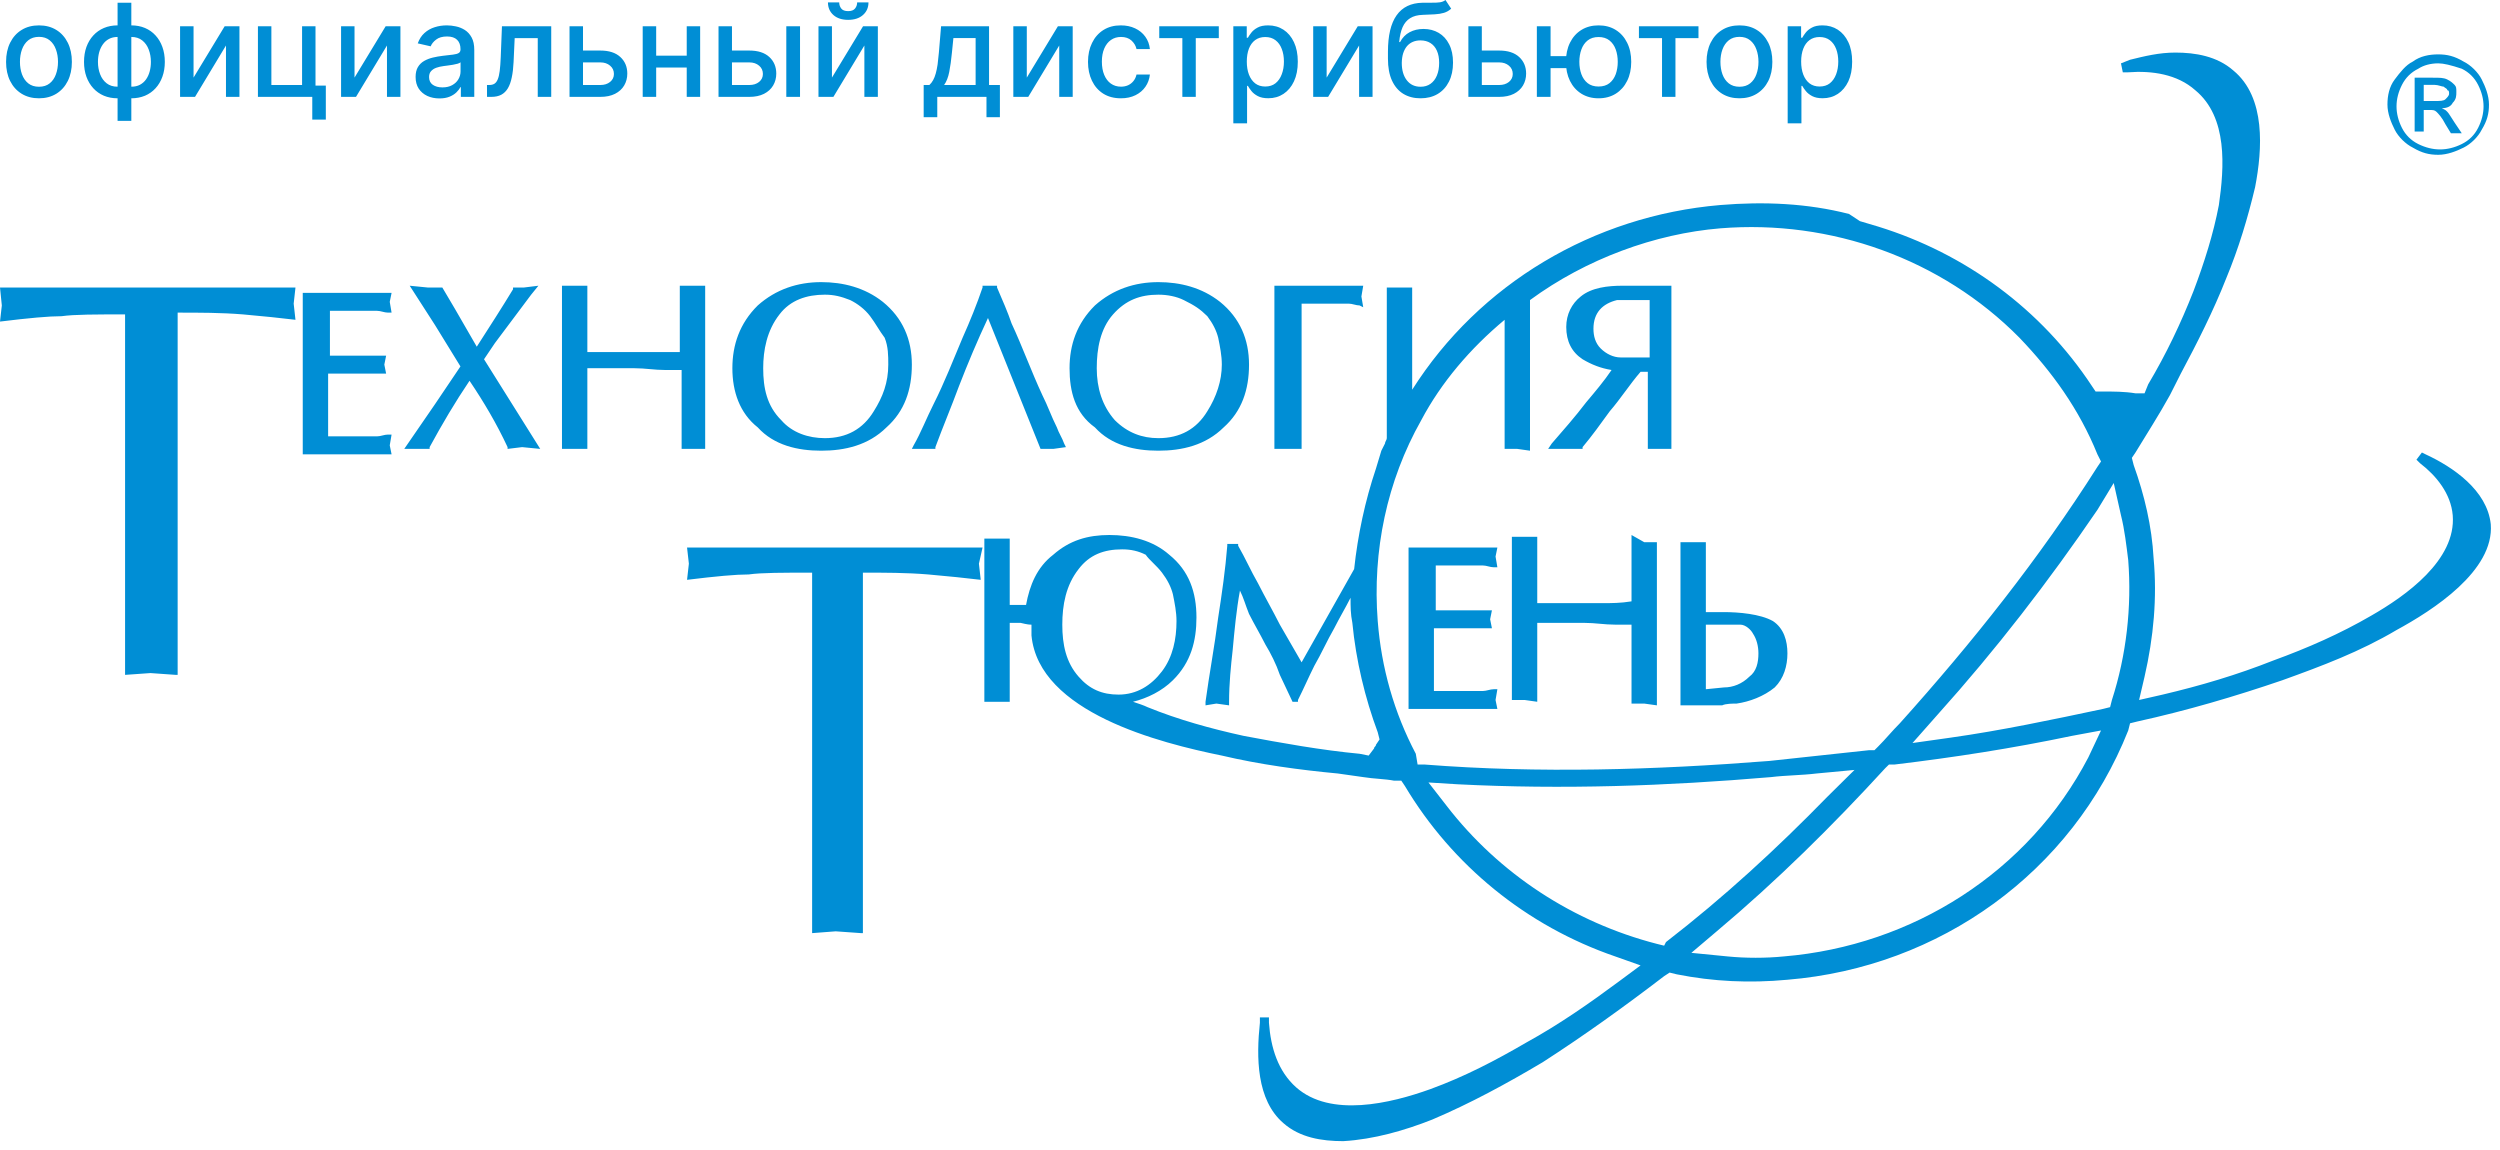 <?xml version="1.0" encoding="UTF-8"?> <svg xmlns="http://www.w3.org/2000/svg" width="100" height="46" viewBox="0 0 100 46" fill="none"><path fill-rule="evenodd" clip-rule="evenodd" d="M13.125 14.226H14.502C14.647 14.226 14.792 14.226 14.938 14.226C15.082 14.226 15.155 14.226 15.3 14.226H15.445L15.373 14.585L15.445 14.944H15.3C15.155 14.944 15.01 14.944 14.792 14.944C14.647 14.944 14.575 14.944 14.43 14.944H13.125V17.454C13.415 17.454 13.705 17.454 13.995 17.454C14.212 17.454 14.502 17.454 14.72 17.454C14.865 17.454 14.938 17.454 15.082 17.454C15.228 17.454 15.373 17.383 15.518 17.383H15.663L15.59 17.813L15.663 18.172H12.11V11.716H15.663L15.59 12.074L15.663 12.505H15.518C15.373 12.505 15.228 12.433 15.082 12.433C14.938 12.433 14.865 12.433 14.72 12.433H13.197V14.226H13.125ZM97.529 2.175C97.891 2.175 98.182 2.247 98.543 2.462C98.834 2.605 99.124 2.892 99.269 3.179C99.414 3.466 99.559 3.825 99.559 4.184C99.559 4.542 99.487 4.829 99.269 5.188C99.124 5.475 98.834 5.762 98.543 5.905C98.254 6.049 97.891 6.192 97.529 6.192C97.166 6.192 96.876 6.12 96.514 5.905C96.224 5.762 95.933 5.475 95.789 5.188C95.644 4.901 95.498 4.542 95.498 4.184C95.498 3.825 95.571 3.466 95.789 3.179C96.006 2.892 96.224 2.605 96.514 2.462C96.803 2.247 97.166 2.175 97.529 2.175ZM97.529 2.534C97.238 2.534 96.949 2.605 96.731 2.749C96.441 2.892 96.224 3.108 96.078 3.395C95.933 3.681 95.861 3.968 95.861 4.255C95.861 4.542 95.933 4.829 96.078 5.116C96.224 5.403 96.441 5.618 96.731 5.762C97.021 5.905 97.311 5.977 97.601 5.977C97.891 5.977 98.182 5.905 98.471 5.762C98.762 5.618 98.979 5.403 99.124 5.116C99.269 4.829 99.342 4.542 99.342 4.255C99.342 3.968 99.269 3.681 99.124 3.395C98.979 3.108 98.762 2.892 98.471 2.749C98.037 2.605 97.746 2.534 97.529 2.534ZM96.586 5.26H96.949V4.399H97.166C97.311 4.399 97.383 4.399 97.457 4.471C97.529 4.542 97.674 4.686 97.819 4.973L98.037 5.331H98.471L98.182 4.901C98.037 4.686 97.963 4.542 97.891 4.471C97.819 4.399 97.819 4.399 97.674 4.327C97.891 4.327 98.037 4.255 98.109 4.112C98.254 3.968 98.254 3.825 98.254 3.681C98.254 3.538 98.254 3.466 98.182 3.395C98.109 3.323 98.037 3.251 97.891 3.179C97.746 3.108 97.601 3.108 97.311 3.108H96.586V5.26ZM96.949 4.04H97.383C97.601 4.04 97.746 4.04 97.819 3.968C97.891 3.897 97.963 3.825 97.963 3.753C97.963 3.681 97.963 3.61 97.891 3.61C97.891 3.538 97.819 3.538 97.746 3.466C97.674 3.466 97.529 3.395 97.383 3.395H96.949V4.04ZM34.443 37.325L33.428 37.253L32.485 37.325V22.906C31.325 22.906 30.455 22.906 29.948 22.978C29.44 22.978 28.642 23.05 27.482 23.193L27.555 22.547L27.482 21.902H39.302L39.157 22.547L39.229 23.193C38.649 23.121 37.924 23.05 37.126 22.978C36.256 22.906 35.386 22.906 34.516 22.906V37.325H34.443ZM7.034 26.995L6.019 26.923L5.003 26.995V12.576C3.843 12.576 2.973 12.576 2.465 12.648C1.958 12.648 1.16 12.72 0 12.863L0.073 12.218L0 11.501H11.819L11.747 12.146L11.819 12.792C11.239 12.72 10.514 12.648 9.717 12.576C8.846 12.505 7.976 12.505 7.106 12.505V26.995H7.034ZM41.259 24.986C41.259 25.13 41.259 25.273 41.259 25.417C41.549 28.501 46.408 29.721 48.873 30.223C50.396 30.582 51.991 30.797 53.514 30.94L54.022 31.012L54.529 31.084C54.964 31.155 55.399 31.155 55.762 31.227H56.052L56.197 31.442C58.082 34.599 61.055 37.038 64.608 38.257L65.623 38.616L64.753 39.261C63.593 40.122 62.36 40.983 61.055 41.7C59.822 42.418 58.59 43.063 57.212 43.566C55.617 44.139 53.224 44.713 51.846 43.494C51.121 42.848 50.831 41.916 50.758 40.911V40.696H50.396V40.911C50.251 42.274 50.251 43.996 51.339 44.928C51.991 45.502 52.861 45.646 53.731 45.646C54.964 45.574 56.197 45.215 57.285 44.785C58.807 44.139 60.258 43.35 61.708 42.489C63.376 41.413 64.971 40.266 66.566 39.046L66.784 38.903L67.074 38.974C68.524 39.261 69.974 39.333 71.497 39.19C77.588 38.688 82.881 34.886 85.129 29.219L85.202 28.932L85.492 28.86C87.45 28.43 89.407 27.856 91.293 27.21C92.888 26.636 94.41 26.062 95.861 25.202C97.311 24.413 99.776 22.834 99.631 20.969C99.487 19.606 98.109 18.674 97.021 18.172L96.876 18.1L96.658 18.387L96.803 18.53C97.457 19.032 98.037 19.75 98.109 20.611C98.254 22.404 96.224 23.839 94.846 24.628C93.613 25.345 92.308 25.919 90.93 26.421C89.48 26.995 88.03 27.425 86.507 27.784L85.564 27.999L85.782 27.067C86.144 25.489 86.289 23.91 86.144 22.332C86.072 21.041 85.782 19.822 85.347 18.602L85.274 18.315L85.419 18.1C85.854 17.383 86.362 16.594 86.797 15.805L87.015 15.374L87.232 14.944C87.884 13.724 88.537 12.433 89.045 11.142C89.552 9.922 89.915 8.703 90.205 7.483C90.495 5.977 90.64 3.897 89.335 2.821C88.683 2.247 87.812 2.103 87.015 2.103C86.362 2.103 85.782 2.247 85.202 2.39L84.839 2.534L84.912 2.892H85.129C86.072 2.821 87.087 2.964 87.812 3.61C89.117 4.686 88.972 6.694 88.755 8.201C88.537 9.348 88.175 10.496 87.74 11.644C87.232 12.935 86.652 14.155 85.927 15.374L85.782 15.733H85.419C84.984 15.661 84.549 15.661 84.114 15.661H83.824L83.679 15.446C81.649 12.361 78.603 10.137 75.123 9.062L74.397 8.846L73.962 8.559C72.294 8.129 70.554 8.057 68.814 8.201C63.738 8.631 59.17 11.357 56.487 15.589V11.501H55.979C55.907 11.501 55.834 11.501 55.762 11.501C55.689 11.501 55.689 11.501 55.617 11.501H55.472V17.526C55.472 17.598 55.399 17.67 55.399 17.741L55.254 18.028L55.037 18.746C54.602 20.037 54.312 21.4 54.166 22.763L52.064 26.493C51.774 25.991 51.484 25.489 51.194 24.986C50.904 24.413 50.613 23.91 50.323 23.337C50.033 22.834 49.816 22.332 49.526 21.83V21.758H49.091V21.83C49.018 22.763 48.873 23.767 48.728 24.7C48.583 25.847 48.366 26.995 48.221 28.071V28.214L48.656 28.143L49.163 28.214V28.071C49.163 27.354 49.236 26.636 49.308 25.991C49.381 25.202 49.453 24.413 49.598 23.623C49.743 23.91 49.816 24.197 49.961 24.556C50.178 24.986 50.396 25.345 50.613 25.776C50.831 26.134 51.048 26.565 51.194 26.995L51.701 28.071H51.919V27.999C52.136 27.569 52.354 27.067 52.571 26.636C52.861 26.134 53.079 25.632 53.369 25.13C53.586 24.7 53.804 24.341 54.022 23.91C54.022 24.269 54.022 24.556 54.094 24.915C54.239 26.421 54.602 27.927 55.109 29.29L55.182 29.577L55.037 29.793C55.037 29.864 54.964 29.864 54.964 29.936L54.747 30.223L54.384 30.151C52.861 30.008 51.266 29.721 49.743 29.434C48.438 29.147 47.133 28.788 45.9 28.286C45.755 28.214 45.538 28.143 45.32 28.071C45.9 27.927 46.48 27.64 46.915 27.21C47.64 26.493 47.858 25.632 47.858 24.7C47.858 23.695 47.568 22.834 46.77 22.189C46.118 21.615 45.248 21.4 44.377 21.4C43.507 21.4 42.782 21.615 42.13 22.189C41.477 22.691 41.187 23.408 41.042 24.197H40.969C40.824 24.197 40.752 24.197 40.607 24.197C40.534 24.197 40.462 24.197 40.389 24.197V21.543H39.882H39.374V28.071H39.882H40.389V24.915C40.462 24.915 40.462 24.915 40.534 24.915C40.607 24.915 40.752 24.915 40.824 24.915C41.114 24.986 41.187 24.986 41.259 24.986ZM18.418 14.657L17.403 13.007L16.388 11.429L17.113 11.501H17.693L18.201 12.361L19.071 13.868C19.578 13.079 20.086 12.29 20.521 11.572V11.501H20.956L21.536 11.429L21.246 11.787L19.796 13.724L19.361 14.37L21.609 17.956L20.884 17.885L20.303 17.956V17.885C19.868 16.952 19.361 16.091 18.781 15.231C18.201 16.091 17.693 16.952 17.185 17.885V17.956H16.75H16.17L17.403 16.163L18.418 14.657ZM27.192 14.083V11.429H27.7H28.207V17.956H27.772H27.265V14.8C27.047 14.8 26.829 14.8 26.612 14.8C26.177 14.8 25.814 14.729 25.379 14.729C25.017 14.729 24.582 14.729 24.219 14.729C24.002 14.729 23.712 14.729 23.494 14.729V17.956H22.986H22.479V11.429H22.986H23.494V14.083C23.856 14.083 24.219 14.083 24.582 14.083C24.872 14.083 25.089 14.083 25.379 14.083C25.597 14.083 25.887 14.083 26.104 14.083C26.467 14.083 26.829 14.083 27.192 14.083ZM29.295 14.729C29.295 13.796 29.585 12.935 30.31 12.218C31.035 11.572 31.905 11.285 32.848 11.285C33.718 11.285 34.588 11.501 35.313 12.074C36.111 12.72 36.474 13.581 36.474 14.585C36.474 15.589 36.184 16.45 35.458 17.096C34.733 17.813 33.791 18.028 32.848 18.028C31.905 18.028 30.963 17.813 30.31 17.096C29.585 16.522 29.295 15.661 29.295 14.729ZM36.981 17.956H36.474L36.546 17.813C36.836 17.311 37.054 16.737 37.344 16.163C37.779 15.302 38.141 14.37 38.504 13.509C38.794 12.863 39.084 12.146 39.302 11.501V11.429H39.882V11.501C40.099 12.003 40.317 12.505 40.462 12.935C40.897 13.868 41.259 14.872 41.694 15.805C41.912 16.235 42.057 16.665 42.275 17.096C42.347 17.311 42.492 17.526 42.565 17.741L42.637 17.885L42.13 17.956H41.622L39.519 12.72C39.084 13.652 38.721 14.513 38.359 15.446C38.069 16.235 37.706 17.096 37.416 17.885V17.956H36.981ZM42.782 14.729C42.782 13.796 43.072 12.935 43.797 12.218C44.522 11.572 45.392 11.285 46.335 11.285C47.205 11.285 48.075 11.501 48.801 12.074C49.598 12.72 49.961 13.581 49.961 14.585C49.961 15.589 49.671 16.45 48.946 17.096C48.221 17.813 47.278 18.028 46.335 18.028C45.392 18.028 44.45 17.813 43.797 17.096C43 16.522 42.782 15.661 42.782 14.729ZM54.456 11.859L54.529 12.29L54.384 12.218C54.239 12.218 54.094 12.146 53.949 12.146C53.804 12.146 53.731 12.146 53.586 12.146H52.064V17.956H51.484H50.976V11.429H54.529L54.456 11.859ZM61.2 12.003C63.448 10.353 66.204 9.348 68.814 9.133C73.237 8.775 77.66 10.353 80.778 13.509C82.084 14.872 83.171 16.378 83.896 18.172L84.041 18.459L83.896 18.674C81.576 22.332 78.893 25.704 75.993 28.932C75.703 29.219 75.412 29.577 75.123 29.864L74.978 30.008H74.76C73.455 30.151 72.077 30.295 70.772 30.438C66.204 30.797 61.563 30.94 56.994 30.582H56.704L56.632 30.151C55.762 28.501 55.254 26.708 55.109 24.843C54.892 22.045 55.472 19.248 56.849 16.809C57.647 15.302 58.807 13.939 60.185 12.792V17.956H60.693L61.2 18.028V12.003ZM66.421 17.956H65.913V14.872H65.623C65.188 15.374 64.826 15.948 64.391 16.45C64.028 16.952 63.666 17.454 63.303 17.885V17.956H62.723H61.925L62.07 17.741C62.505 17.239 63.013 16.665 63.448 16.091C63.811 15.661 64.173 15.231 64.463 14.8C64.028 14.729 63.666 14.585 63.303 14.37C62.868 14.083 62.65 13.652 62.65 13.079C62.65 12.576 62.868 12.146 63.23 11.859C63.666 11.501 64.318 11.429 64.898 11.429H66.856V17.956H66.421ZM34.806 12.648C34.588 12.361 34.298 12.146 34.008 12.003C33.646 11.859 33.356 11.787 32.993 11.787C32.268 11.787 31.615 12.003 31.18 12.576C30.673 13.222 30.528 14.011 30.528 14.729C30.528 15.518 30.673 16.235 31.253 16.809C31.688 17.311 32.34 17.526 32.993 17.526C33.863 17.526 34.516 17.167 34.951 16.45C35.313 15.876 35.531 15.302 35.531 14.585C35.531 14.226 35.531 13.868 35.386 13.509C35.168 13.222 35.023 12.935 34.806 12.648ZM48.293 12.648C48.511 12.935 48.656 13.222 48.728 13.509C48.801 13.868 48.873 14.226 48.873 14.585C48.873 15.231 48.656 15.876 48.293 16.45C47.858 17.167 47.205 17.526 46.335 17.526C45.683 17.526 45.102 17.311 44.595 16.809C44.087 16.235 43.87 15.518 43.87 14.729C43.87 13.939 44.015 13.15 44.522 12.576C45.03 12.003 45.61 11.787 46.335 11.787C46.698 11.787 47.06 11.859 47.35 12.003C47.785 12.218 48.003 12.361 48.293 12.648ZM65.913 14.298C65.841 14.298 65.768 14.298 65.696 14.298C65.478 14.298 65.333 14.298 65.116 14.298C65.043 14.298 64.898 14.298 64.826 14.298C64.536 14.298 64.246 14.155 64.028 13.939C63.811 13.724 63.738 13.437 63.738 13.15C63.738 12.505 64.101 12.146 64.681 12.003C64.753 12.003 64.898 12.003 64.971 12.003C65.116 12.003 65.261 12.003 65.406 12.003C65.551 12.003 65.696 12.003 65.841 12.003C65.913 12.003 65.913 12.003 65.986 12.003V14.298H65.913ZM84.549 19.32L84.839 20.611C84.984 21.184 85.057 21.83 85.129 22.404C85.274 24.269 85.057 26.206 84.477 27.999L84.404 28.286L84.114 28.358C82.084 28.788 80.053 29.219 78.023 29.506L76.5 29.721L77.515 28.573C79.836 25.991 81.939 23.265 83.896 20.395L84.549 19.32ZM67.654 38.114L68.669 37.253C71.062 35.244 73.31 33.021 75.412 30.725L75.558 30.582H75.775C78.168 30.295 80.488 29.936 82.881 29.434L84.041 29.219L83.534 30.295C81.141 34.886 76.5 37.827 71.352 38.257C70.627 38.329 69.829 38.329 69.104 38.257L67.654 38.114ZM66.566 37.827L66.276 37.755C62.94 36.894 59.968 34.957 57.865 32.232L57.139 31.299L58.3 31.371C62.505 31.586 66.639 31.442 70.844 31.084C71.424 31.012 72.077 31.012 72.657 30.94L74.18 30.797L73.092 31.873C71.062 33.953 68.959 35.89 66.639 37.683L66.566 37.827ZM57.357 24.413H58.735C58.88 24.413 59.025 24.413 59.17 24.413C59.315 24.413 59.387 24.413 59.532 24.413H59.677L59.605 24.771L59.677 25.13H59.532C59.387 25.13 59.242 25.13 59.025 25.13C58.88 25.13 58.807 25.13 58.662 25.13H57.357V27.64C57.647 27.64 57.937 27.64 58.227 27.64C58.445 27.64 58.735 27.64 58.952 27.64C59.097 27.64 59.17 27.64 59.315 27.64C59.46 27.64 59.605 27.569 59.75 27.569H59.895L59.822 27.999L59.895 28.358H56.342V21.902H59.895L59.822 22.261L59.895 22.691H59.75C59.605 22.691 59.46 22.619 59.315 22.619C59.17 22.619 59.097 22.619 58.952 22.619H57.43V24.413H57.357ZM65.768 21.687H66.276V28.214L65.768 28.143H65.261V24.986C65.043 24.986 64.826 24.986 64.608 24.986C64.173 24.986 63.811 24.915 63.376 24.915C63.013 24.915 62.578 24.915 62.215 24.915C61.998 24.915 61.708 24.915 61.49 24.915V28.071L60.983 27.999H60.475V21.471H60.983H61.49V24.126C61.853 24.126 62.215 24.126 62.578 24.126C62.868 24.126 63.086 24.126 63.376 24.126C63.593 24.126 63.883 24.126 64.101 24.126C64.463 24.126 64.826 24.126 65.261 24.054V21.4L65.768 21.687ZM68.234 24.484H68.959C69.539 24.484 70.409 24.556 70.917 24.843C71.352 25.13 71.497 25.632 71.497 26.134C71.497 26.636 71.352 27.138 70.989 27.497C70.554 27.856 69.974 28.071 69.466 28.143C69.322 28.143 69.031 28.143 68.886 28.214C68.741 28.214 68.524 28.214 68.379 28.214H67.799C67.726 28.214 67.654 28.214 67.509 28.214C67.436 28.214 67.364 28.214 67.291 28.214H67.219V21.687H67.726H68.234V24.484ZM46.48 22.906C46.698 23.193 46.843 23.48 46.915 23.767C46.988 24.126 47.06 24.484 47.06 24.843C47.06 25.56 46.915 26.278 46.48 26.852C46.045 27.425 45.465 27.784 44.74 27.784C44.087 27.784 43.58 27.569 43.145 27.067C42.637 26.493 42.492 25.776 42.492 24.986C42.492 24.197 42.637 23.408 43.145 22.763C43.58 22.189 44.16 21.974 44.885 21.974C45.248 21.974 45.538 22.045 45.828 22.189C45.973 22.404 46.263 22.619 46.48 22.906ZM68.234 27.569V24.986C68.306 24.986 68.379 24.986 68.451 24.986C68.596 24.986 68.741 24.986 68.814 24.986C68.886 24.986 69.031 24.986 69.104 24.986C69.249 24.986 69.466 24.986 69.612 24.986C69.829 24.986 70.047 25.202 70.119 25.345C70.264 25.56 70.337 25.847 70.337 26.134C70.337 26.493 70.264 26.852 69.974 27.067C69.684 27.354 69.322 27.497 68.959 27.497L68.234 27.569Z" fill="#008ED5"></path><path d="M1.559 3.932C1.294 3.932 1.063 3.871 0.866 3.75C0.668 3.628 0.515 3.459 0.406 3.24C0.297 3.022 0.243 2.767 0.243 2.476C0.243 2.183 0.297 1.927 0.406 1.708C0.515 1.488 0.668 1.318 0.866 1.197C1.063 1.075 1.294 1.015 1.559 1.015C1.823 1.015 2.054 1.075 2.252 1.197C2.449 1.318 2.602 1.488 2.711 1.708C2.82 1.927 2.875 2.183 2.875 2.476C2.875 2.767 2.82 3.022 2.711 3.24C2.602 3.459 2.449 3.628 2.252 3.75C2.054 3.871 1.823 3.932 1.559 3.932ZM1.56 3.47C1.732 3.47 1.874 3.425 1.987 3.334C2.1 3.244 2.183 3.123 2.237 2.972C2.292 2.821 2.32 2.655 2.32 2.474C2.32 2.294 2.292 2.128 2.237 1.978C2.183 1.826 2.1 1.704 1.987 1.612C1.874 1.52 1.732 1.474 1.56 1.474C1.388 1.474 1.244 1.52 1.13 1.612C1.018 1.704 0.934 1.826 0.879 1.978C0.825 2.128 0.798 2.294 0.798 2.474C0.798 2.655 0.825 2.821 0.879 2.972C0.934 3.123 1.018 3.244 1.13 3.334C1.244 3.425 1.388 3.47 1.56 3.47ZM4.703 4.836V0.11H5.253V4.836H4.703ZM4.703 3.932C4.503 3.932 4.321 3.897 4.157 3.829C3.993 3.759 3.851 3.66 3.733 3.531C3.614 3.402 3.522 3.248 3.457 3.07C3.393 2.891 3.361 2.693 3.361 2.476C3.361 2.256 3.393 2.057 3.457 1.878C3.522 1.7 3.614 1.546 3.733 1.417C3.851 1.288 3.993 1.189 4.157 1.119C4.321 1.05 4.503 1.015 4.703 1.015H4.839V3.932H4.703ZM4.703 3.468H4.78V1.478H4.703C4.571 1.478 4.456 1.505 4.357 1.559C4.259 1.611 4.178 1.684 4.113 1.777C4.048 1.869 3.999 1.975 3.966 2.095C3.934 2.215 3.918 2.342 3.918 2.476C3.918 2.655 3.947 2.82 4.005 2.97C4.062 3.12 4.149 3.24 4.266 3.332C4.382 3.423 4.528 3.468 4.703 3.468ZM5.253 3.932H5.115V1.015H5.253C5.452 1.015 5.634 1.05 5.799 1.119C5.963 1.189 6.104 1.288 6.221 1.417C6.34 1.546 6.431 1.7 6.495 1.878C6.56 2.057 6.593 2.256 6.593 2.476C6.593 2.693 6.56 2.891 6.495 3.07C6.431 3.248 6.34 3.402 6.221 3.531C6.104 3.66 5.963 3.759 5.799 3.829C5.634 3.897 5.452 3.932 5.253 3.932ZM5.253 3.468C5.385 3.468 5.5 3.443 5.598 3.391C5.696 3.338 5.778 3.266 5.843 3.174C5.908 3.081 5.956 2.975 5.988 2.856C6.02 2.736 6.036 2.609 6.036 2.476C6.036 2.298 6.007 2.134 5.949 1.983C5.893 1.831 5.806 1.709 5.69 1.617C5.574 1.524 5.428 1.478 5.253 1.478H5.174V3.468H5.253ZM7.742 3.104L8.986 1.051H9.578V3.875H9.039V1.82L7.801 3.875H7.203V1.051H7.742V3.104ZM12.62 1.051V3.424H13.033V4.784H12.491V3.875H10.317V1.051H10.855V3.4H12.083V1.051H12.62ZM14.181 3.104L15.426 1.051H16.017V3.875H15.479V1.82L14.24 3.875H13.643V1.051H14.181V3.104ZM17.578 3.937C17.399 3.937 17.237 3.904 17.093 3.838C16.948 3.77 16.834 3.673 16.749 3.546C16.666 3.418 16.624 3.262 16.624 3.077C16.624 2.918 16.655 2.786 16.716 2.684C16.777 2.581 16.86 2.499 16.964 2.439C17.068 2.379 17.185 2.334 17.313 2.303C17.442 2.272 17.573 2.249 17.707 2.233C17.876 2.214 18.013 2.198 18.118 2.185C18.224 2.172 18.3 2.151 18.348 2.121C18.396 2.092 18.42 2.044 18.42 1.978V1.965C18.42 1.804 18.374 1.68 18.284 1.592C18.194 1.504 18.061 1.459 17.883 1.459C17.698 1.459 17.552 1.5 17.446 1.583C17.34 1.663 17.267 1.753 17.227 1.853L16.71 1.735C16.772 1.564 16.861 1.425 16.979 1.32C17.098 1.213 17.234 1.136 17.389 1.088C17.543 1.039 17.705 1.015 17.876 1.015C17.988 1.015 18.108 1.028 18.234 1.055C18.362 1.081 18.48 1.129 18.591 1.198C18.702 1.268 18.794 1.368 18.865 1.498C18.936 1.627 18.971 1.794 18.971 2V3.875H18.434V3.489H18.412C18.377 3.56 18.324 3.63 18.253 3.698C18.181 3.767 18.09 3.824 17.979 3.869C17.867 3.914 17.734 3.937 17.578 3.937ZM17.697 3.496C17.849 3.496 17.979 3.466 18.087 3.406C18.196 3.346 18.279 3.267 18.335 3.171C18.393 3.073 18.422 2.968 18.422 2.856V2.492C18.402 2.512 18.364 2.53 18.308 2.548C18.253 2.563 18.189 2.578 18.118 2.59C18.047 2.601 17.978 2.611 17.911 2.621C17.843 2.63 17.787 2.637 17.742 2.643C17.635 2.657 17.538 2.679 17.449 2.711C17.362 2.743 17.293 2.789 17.24 2.849C17.188 2.908 17.163 2.986 17.163 3.084C17.163 3.22 17.213 3.323 17.313 3.393C17.414 3.462 17.542 3.496 17.697 3.496ZM19.481 3.875L19.479 3.399H19.58C19.659 3.399 19.724 3.382 19.777 3.349C19.831 3.315 19.875 3.257 19.909 3.176C19.943 3.095 19.97 2.984 19.988 2.842C20.006 2.698 20.02 2.518 20.029 2.301L20.078 1.051H22.049V3.875H21.51V1.526H20.587L20.543 2.485C20.532 2.718 20.508 2.921 20.471 3.095C20.436 3.269 20.384 3.414 20.315 3.531C20.247 3.646 20.158 3.732 20.051 3.79C19.943 3.846 19.812 3.875 19.657 3.875H19.481ZM23.195 2.022H24.015C24.36 2.022 24.626 2.108 24.812 2.279C24.999 2.451 25.092 2.672 25.092 2.943C25.092 3.119 25.05 3.278 24.967 3.419C24.884 3.56 24.762 3.671 24.601 3.753C24.441 3.834 24.245 3.875 24.015 3.875H22.781V1.051H23.32V3.4H24.015C24.173 3.4 24.303 3.359 24.404 3.277C24.506 3.194 24.557 3.088 24.557 2.959C24.557 2.823 24.506 2.712 24.404 2.627C24.303 2.54 24.173 2.496 24.015 2.496H23.195V2.022ZM27.621 2.226V2.702H26.092V2.226H27.621ZM26.247 1.051V3.875H25.708V1.051H26.247ZM28.006 1.051V3.875H27.469V1.051H28.006ZM29.154 2.022H29.974C30.32 2.022 30.585 2.108 30.772 2.279C30.958 2.451 31.051 2.672 31.051 2.943C31.051 3.119 31.009 3.278 30.926 3.419C30.843 3.56 30.721 3.671 30.56 3.753C30.4 3.834 30.204 3.875 29.974 3.875H28.741V1.051H29.279V3.4H29.974C30.132 3.4 30.262 3.359 30.364 3.277C30.465 3.194 30.516 3.088 30.516 2.959C30.516 2.823 30.465 2.712 30.364 2.627C30.262 2.54 30.132 2.496 29.974 2.496H29.154V2.022ZM31.452 3.875V1.051H32.001V3.875H31.452ZM33.278 3.104L34.522 1.051H35.114V3.875H34.575V1.82L33.336 3.875H32.739V1.051H33.278V3.104ZM34.286 0.096H34.739C34.739 0.303 34.665 0.471 34.518 0.601C34.372 0.73 34.175 0.794 33.926 0.794C33.679 0.794 33.482 0.73 33.336 0.601C33.191 0.471 33.118 0.303 33.118 0.096H33.568C33.568 0.187 33.595 0.269 33.649 0.34C33.703 0.41 33.795 0.445 33.926 0.445C34.055 0.445 34.147 0.41 34.202 0.34C34.258 0.27 34.286 0.189 34.286 0.096ZM36.947 4.689V3.399H37.176C37.235 3.345 37.285 3.28 37.325 3.206C37.367 3.131 37.402 3.042 37.43 2.939C37.459 2.836 37.484 2.716 37.504 2.579C37.523 2.44 37.54 2.282 37.555 2.105L37.643 1.051H39.562V3.399H39.996V4.689H39.459V3.875H37.491V4.689H36.947ZM37.765 3.399H39.025V1.522H38.136L38.077 2.105C38.049 2.401 38.013 2.658 37.97 2.877C37.928 3.093 37.859 3.267 37.765 3.399ZM41.072 3.104L42.316 1.051H42.908V3.875H42.369V1.82L41.13 3.875H40.533V1.051H41.072V3.104ZM44.836 3.932C44.563 3.932 44.327 3.87 44.13 3.746C43.934 3.621 43.783 3.449 43.678 3.229C43.573 3.01 43.52 2.759 43.52 2.476C43.52 2.189 43.574 1.936 43.682 1.717C43.789 1.496 43.941 1.324 44.137 1.2C44.334 1.076 44.565 1.015 44.83 1.015C45.045 1.015 45.236 1.054 45.404 1.134C45.572 1.212 45.707 1.323 45.81 1.465C45.914 1.607 45.976 1.773 45.996 1.963H45.461C45.431 1.831 45.364 1.717 45.259 1.621C45.154 1.526 45.015 1.478 44.84 1.478C44.686 1.478 44.552 1.518 44.437 1.599C44.323 1.679 44.234 1.793 44.17 1.941C44.107 2.088 44.075 2.262 44.075 2.463C44.075 2.669 44.106 2.846 44.169 2.996C44.231 3.145 44.319 3.261 44.433 3.343C44.548 3.425 44.684 3.467 44.84 3.467C44.944 3.467 45.038 3.448 45.123 3.41C45.208 3.37 45.28 3.315 45.338 3.242C45.397 3.17 45.438 3.083 45.461 2.981H45.996C45.976 3.164 45.917 3.327 45.817 3.47C45.718 3.614 45.585 3.726 45.419 3.808C45.253 3.89 45.059 3.932 44.836 3.932ZM46.37 1.526V1.051H48.752V1.526H47.831V3.875H47.294V1.526H46.37ZM49.333 4.933V1.051H49.87V1.509H49.916C49.948 1.45 49.994 1.382 50.054 1.305C50.114 1.228 50.197 1.16 50.304 1.103C50.41 1.044 50.551 1.015 50.726 1.015C50.954 1.015 51.158 1.072 51.337 1.187C51.515 1.303 51.656 1.469 51.757 1.685C51.86 1.902 51.912 2.163 51.912 2.468C51.912 2.774 51.861 3.035 51.759 3.253C51.658 3.47 51.518 3.637 51.34 3.755C51.163 3.872 50.96 3.93 50.732 3.93C50.56 3.93 50.42 3.901 50.311 3.843C50.203 3.786 50.118 3.718 50.057 3.641C49.996 3.564 49.949 3.495 49.916 3.435H49.883V4.933H49.333ZM49.872 2.463C49.872 2.661 49.9 2.835 49.958 2.985C50.016 3.134 50.099 3.251 50.208 3.336C50.317 3.419 50.451 3.461 50.609 3.461C50.773 3.461 50.91 3.418 51.02 3.331C51.131 3.242 51.214 3.123 51.27 2.972C51.328 2.821 51.357 2.652 51.357 2.463C51.357 2.277 51.329 2.109 51.272 1.961C51.217 1.813 51.134 1.696 51.022 1.61C50.912 1.524 50.774 1.481 50.609 1.481C50.449 1.481 50.315 1.523 50.204 1.605C50.095 1.687 50.013 1.801 49.956 1.948C49.9 2.095 49.872 2.267 49.872 2.463ZM53.066 3.104L54.31 1.051H54.902V3.875H54.364V1.82L53.125 3.875H52.528V1.051H53.066V3.104ZM57.819 1.30208e-05L58.047 0.347C57.963 0.425 57.866 0.48 57.759 0.513C57.652 0.545 57.529 0.565 57.389 0.573C57.249 0.581 57.09 0.588 56.909 0.594C56.706 0.6 56.539 0.644 56.408 0.726C56.276 0.807 56.175 0.927 56.104 1.086C56.035 1.244 55.989 1.443 55.968 1.682H56.003C56.095 1.507 56.223 1.375 56.386 1.288C56.55 1.201 56.734 1.158 56.939 1.158C57.167 1.158 57.37 1.21 57.547 1.314C57.725 1.418 57.865 1.571 57.966 1.772C58.069 1.972 58.121 2.216 58.121 2.505C58.121 2.798 58.067 3.051 57.959 3.264C57.852 3.478 57.702 3.642 57.507 3.759C57.313 3.874 57.085 3.932 56.821 3.932C56.558 3.932 56.328 3.872 56.132 3.753C55.937 3.633 55.786 3.455 55.678 3.22C55.571 2.985 55.518 2.695 55.518 2.349V2.07C55.518 1.424 55.633 0.938 55.864 0.612C56.094 0.286 56.438 0.119 56.897 0.11C57.045 0.107 57.177 0.106 57.294 0.108C57.41 0.11 57.512 0.104 57.599 0.092C57.687 0.078 57.76 0.048 57.819 1.30208e-05ZM56.823 3.47C56.976 3.47 57.108 3.432 57.218 3.354C57.33 3.276 57.416 3.165 57.475 3.022C57.536 2.878 57.566 2.709 57.566 2.514C57.566 2.323 57.536 2.161 57.475 2.027C57.416 1.894 57.33 1.792 57.218 1.722C57.107 1.651 56.973 1.616 56.818 1.616C56.702 1.616 56.599 1.636 56.509 1.676C56.418 1.716 56.34 1.774 56.275 1.851C56.212 1.928 56.162 2.022 56.126 2.134C56.092 2.244 56.074 2.371 56.071 2.514C56.071 2.806 56.138 3.038 56.272 3.211C56.406 3.384 56.59 3.47 56.823 3.47ZM59.148 2.022H59.968C60.313 2.022 60.579 2.108 60.766 2.279C60.952 2.451 61.045 2.672 61.045 2.943C61.045 3.119 61.003 3.278 60.92 3.419C60.837 3.56 60.715 3.671 60.554 3.753C60.394 3.834 60.198 3.875 59.968 3.875H58.735V1.051H59.273V3.4H59.968C60.126 3.4 60.256 3.359 60.358 3.277C60.459 3.194 60.51 3.088 60.51 2.959C60.51 2.823 60.459 2.712 60.358 2.627C60.256 2.54 60.126 2.496 59.968 2.496H59.148V2.022ZM63.082 2.246V2.724H61.577V2.246H63.082ZM62.023 1.051V3.875H61.474V1.051H62.023ZM63.942 3.932C63.68 3.932 63.451 3.87 63.255 3.748C63.059 3.625 62.907 3.455 62.799 3.237C62.691 3.017 62.637 2.763 62.637 2.474C62.637 2.182 62.691 1.927 62.799 1.709C62.907 1.49 63.059 1.32 63.255 1.198C63.451 1.076 63.68 1.015 63.942 1.015C64.206 1.015 64.435 1.076 64.63 1.198C64.826 1.32 64.978 1.49 65.085 1.709C65.195 1.927 65.249 2.182 65.249 2.474C65.249 2.763 65.195 3.017 65.085 3.237C64.978 3.455 64.826 3.625 64.63 3.748C64.435 3.87 64.206 3.932 63.942 3.932ZM63.942 3.461C64.12 3.461 64.265 3.416 64.378 3.327C64.492 3.236 64.576 3.116 64.63 2.967C64.683 2.817 64.71 2.653 64.71 2.474C64.71 2.294 64.683 2.129 64.63 1.98C64.576 1.829 64.492 1.708 64.378 1.617C64.265 1.527 64.12 1.481 63.942 1.481C63.766 1.481 63.62 1.527 63.507 1.617C63.393 1.708 63.309 1.829 63.255 1.98C63.201 2.129 63.174 2.294 63.174 2.474C63.174 2.653 63.201 2.817 63.255 2.967C63.309 3.116 63.393 3.236 63.507 3.327C63.62 3.416 63.766 3.461 63.942 3.461ZM65.557 1.526V1.051H67.939V1.526H67.018V3.875H66.481V1.526H65.557ZM69.578 3.932C69.313 3.932 69.082 3.871 68.885 3.75C68.688 3.628 68.535 3.459 68.426 3.24C68.317 3.022 68.262 2.767 68.262 2.476C68.262 2.183 68.317 1.927 68.426 1.708C68.535 1.488 68.688 1.318 68.885 1.197C69.082 1.075 69.313 1.015 69.578 1.015C69.843 1.015 70.074 1.075 70.271 1.197C70.468 1.318 70.621 1.488 70.731 1.708C70.84 1.927 70.894 2.183 70.894 2.476C70.894 2.767 70.84 3.022 70.731 3.24C70.621 3.459 70.468 3.628 70.271 3.75C70.074 3.871 69.843 3.932 69.578 3.932ZM69.58 3.47C69.751 3.47 69.894 3.425 70.006 3.334C70.119 3.244 70.202 3.123 70.256 2.972C70.311 2.821 70.339 2.655 70.339 2.474C70.339 2.294 70.311 2.128 70.256 1.978C70.202 1.826 70.119 1.704 70.006 1.612C69.894 1.52 69.751 1.474 69.58 1.474C69.407 1.474 69.264 1.52 69.15 1.612C69.037 1.704 68.953 1.826 68.898 1.978C68.844 2.128 68.817 2.294 68.817 2.474C68.817 2.655 68.844 2.821 68.898 2.972C68.953 3.123 69.037 3.244 69.15 3.334C69.264 3.425 69.407 3.47 69.58 3.47ZM71.507 4.933V1.051H72.044V1.509H72.09C72.122 1.45 72.168 1.382 72.228 1.305C72.288 1.228 72.371 1.16 72.478 1.103C72.585 1.044 72.725 1.015 72.901 1.015C73.129 1.015 73.332 1.072 73.511 1.187C73.69 1.303 73.83 1.469 73.932 1.685C74.035 1.902 74.086 2.163 74.086 2.468C74.086 2.774 74.035 3.035 73.934 3.253C73.832 3.47 73.692 3.637 73.515 3.755C73.337 3.872 73.134 3.93 72.906 3.93C72.735 3.93 72.594 3.901 72.485 3.843C72.377 3.786 72.293 3.718 72.232 3.641C72.17 3.564 72.123 3.495 72.09 3.435H72.057V4.933H71.507ZM72.046 2.463C72.046 2.661 72.075 2.835 72.132 2.985C72.19 3.134 72.273 3.251 72.382 3.336C72.492 3.419 72.625 3.461 72.783 3.461C72.947 3.461 73.085 3.418 73.195 3.331C73.305 3.242 73.388 3.123 73.445 2.972C73.502 2.821 73.531 2.652 73.531 2.463C73.531 2.277 73.503 2.109 73.447 1.961C73.391 1.813 73.308 1.696 73.197 1.61C73.086 1.524 72.948 1.481 72.783 1.481C72.624 1.481 72.489 1.523 72.379 1.605C72.27 1.687 72.187 1.801 72.131 1.948C72.074 2.095 72.046 2.267 72.046 2.463Z" fill="#008ED5"></path></svg> 
